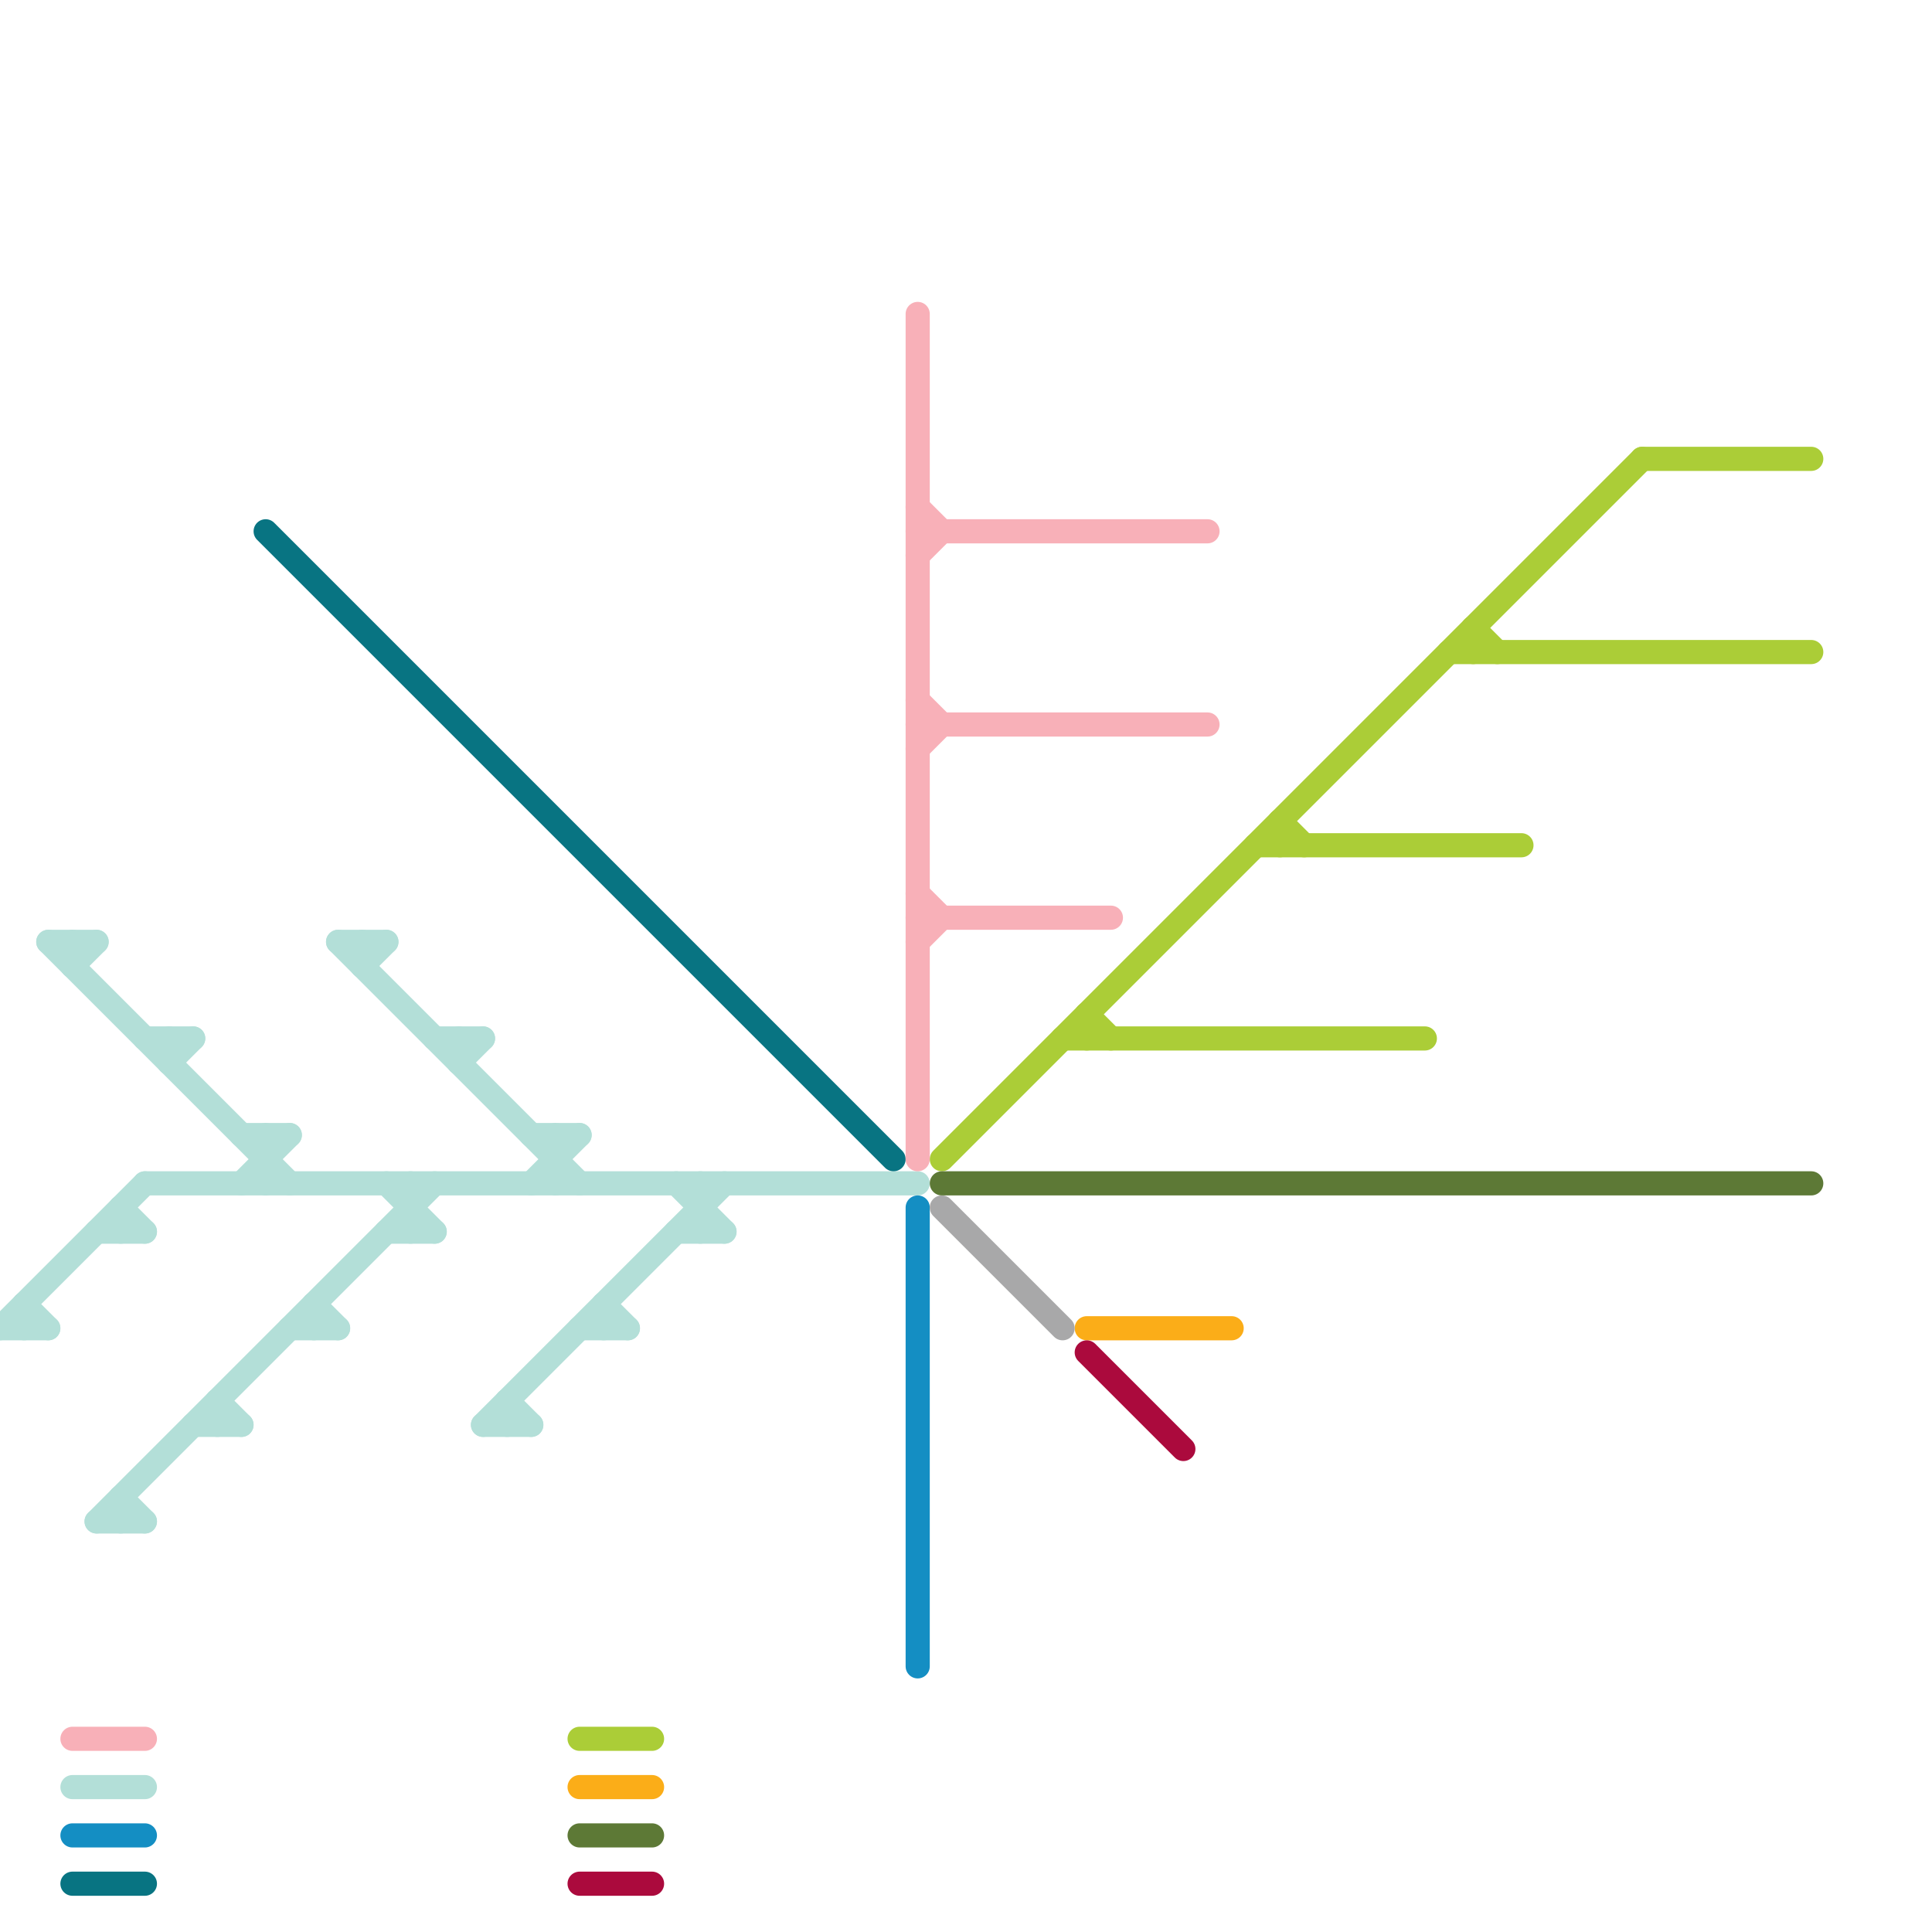 
<svg version="1.1" xmlns="http://www.w3.org/2000/svg" viewBox="0 0 80 80">
<style>text { font: 1px Helvetica; font-weight: 600; white-space: pre; dominant-baseline: central; } line { stroke-width: 1; fill: none; stroke-linecap: round; stroke-linejoin: round; } .c0 { stroke: #b3dfd8 } .c1 { stroke: #087482 } .c2 { stroke: #abcd37 } .c3 { stroke: #fbad18 } .c4 { stroke: #5d7936 } .c5 { stroke: #ab0a3d } .c6 { stroke: #f8b0b8 } .c7 { stroke: #148ec3 } .c8 { stroke: #a8a8a9 }</style><defs><g id="wm-xf"><circle r="1.2" fill="#000"/><circle r="0.9" fill="#fff"/><circle r="0.6" fill="#000"/><circle r="0.3" fill="#fff"/></g><g id="wm"><circle r="0.6" fill="#000"/><circle r="0.3" fill="#fff"/></g></defs><line class="c0" x1="24" y1="55" x2="26" y2="55"/><line class="c0" x1="13" y1="54" x2="13" y2="55"/><line class="c0" x1="28" y1="49" x2="30" y2="51"/><line class="c0" x1="3" y1="40" x2="4" y2="39"/><line class="c0" x1="7" y1="44" x2="8" y2="43"/><line class="c0" x1="6" y1="49" x2="38" y2="49"/><line class="c0" x1="25" y1="54" x2="26" y2="55"/><line class="c0" x1="22" y1="47" x2="24" y2="47"/><line class="c0" x1="7" y1="43" x2="7" y2="44"/><line class="c0" x1="11" y1="47" x2="11" y2="49"/><line class="c0" x1="29" y1="49" x2="29" y2="51"/><line class="c0" x1="15" y1="40" x2="16" y2="39"/><line class="c0" x1="20" y1="59" x2="30" y2="49"/><line class="c0" x1="0" y1="55" x2="2" y2="55"/><line class="c0" x1="16" y1="51" x2="18" y2="51"/><line class="c0" x1="2" y1="39" x2="4" y2="39"/><line class="c0" x1="6" y1="43" x2="8" y2="43"/><line class="c0" x1="9" y1="58" x2="10" y2="59"/><line class="c0" x1="2" y1="39" x2="12" y2="49"/><line class="c0" x1="5" y1="50" x2="6" y2="51"/><line class="c0" x1="5" y1="62" x2="6" y2="63"/><line class="c0" x1="14" y1="39" x2="24" y2="49"/><line class="c0" x1="14" y1="39" x2="16" y2="39"/><line class="c0" x1="21" y1="58" x2="22" y2="59"/><line class="c0" x1="16" y1="49" x2="18" y2="51"/><line class="c0" x1="0" y1="55" x2="6" y2="49"/><line class="c0" x1="13" y1="54" x2="14" y2="55"/><line class="c0" x1="1" y1="54" x2="1" y2="55"/><line class="c0" x1="8" y1="59" x2="10" y2="59"/><line class="c0" x1="25" y1="54" x2="25" y2="55"/><line class="c0" x1="19" y1="44" x2="20" y2="43"/><line class="c0" x1="20" y1="59" x2="22" y2="59"/><line class="c0" x1="19" y1="43" x2="19" y2="44"/><line class="c0" x1="23" y1="47" x2="23" y2="49"/><line class="c0" x1="10" y1="47" x2="12" y2="47"/><line class="c0" x1="28" y1="51" x2="30" y2="51"/><line class="c0" x1="9" y1="58" x2="9" y2="59"/><line class="c0" x1="17" y1="49" x2="17" y2="51"/><line class="c0" x1="18" y1="43" x2="20" y2="43"/><line class="c0" x1="4" y1="51" x2="6" y2="51"/><line class="c0" x1="4" y1="63" x2="6" y2="63"/><line class="c0" x1="3" y1="39" x2="3" y2="40"/><line class="c0" x1="15" y1="39" x2="15" y2="40"/><line class="c0" x1="10" y1="49" x2="12" y2="47"/><line class="c0" x1="21" y1="58" x2="21" y2="59"/><line class="c0" x1="12" y1="55" x2="14" y2="55"/><line class="c0" x1="22" y1="49" x2="24" y2="47"/><line class="c0" x1="3" y1="74" x2="6" y2="74"/><line class="c0" x1="5" y1="50" x2="5" y2="51"/><line class="c0" x1="5" y1="62" x2="5" y2="63"/><line class="c0" x1="4" y1="63" x2="18" y2="49"/><line class="c0" x1="1" y1="54" x2="2" y2="55"/><line class="c1" x1="3" y1="78" x2="6" y2="78"/><line class="c1" x1="11" y1="22" x2="37" y2="48"/><line class="c2" x1="44" y1="43" x2="59" y2="43"/><line class="c2" x1="53" y1="34" x2="53" y2="35"/><line class="c2" x1="61" y1="26" x2="62" y2="27"/><line class="c2" x1="39" y1="48" x2="68" y2="19"/><line class="c2" x1="52" y1="35" x2="63" y2="35"/><line class="c2" x1="68" y1="19" x2="75" y2="19"/><line class="c2" x1="24" y1="72" x2="27" y2="72"/><line class="c2" x1="45" y1="42" x2="46" y2="43"/><line class="c2" x1="60" y1="27" x2="75" y2="27"/><line class="c2" x1="61" y1="26" x2="61" y2="27"/><line class="c2" x1="53" y1="34" x2="54" y2="35"/><line class="c2" x1="45" y1="42" x2="45" y2="43"/><line class="c3" x1="24" y1="74" x2="27" y2="74"/><line class="c3" x1="45" y1="55" x2="51" y2="55"/><line class="c4" x1="39" y1="49" x2="75" y2="49"/><line class="c4" x1="24" y1="76" x2="27" y2="76"/><line class="c5" x1="45" y1="56" x2="49" y2="60"/><line class="c5" x1="24" y1="78" x2="27" y2="78"/><line class="c6" x1="38" y1="30" x2="50" y2="30"/><line class="c6" x1="38" y1="39" x2="39" y2="38"/><line class="c6" x1="38" y1="31" x2="39" y2="30"/><line class="c6" x1="38" y1="21" x2="39" y2="22"/><line class="c6" x1="38" y1="37" x2="39" y2="38"/><line class="c6" x1="38" y1="29" x2="39" y2="30"/><line class="c6" x1="38" y1="22" x2="50" y2="22"/><line class="c6" x1="38" y1="38" x2="46" y2="38"/><line class="c6" x1="38" y1="23" x2="39" y2="22"/><line class="c6" x1="3" y1="72" x2="6" y2="72"/><line class="c6" x1="38" y1="13" x2="38" y2="48"/><line class="c7" x1="3" y1="76" x2="6" y2="76"/><line class="c7" x1="38" y1="50" x2="38" y2="69"/><line class="c8" x1="39" y1="50" x2="44" y2="55"/>
</svg>
